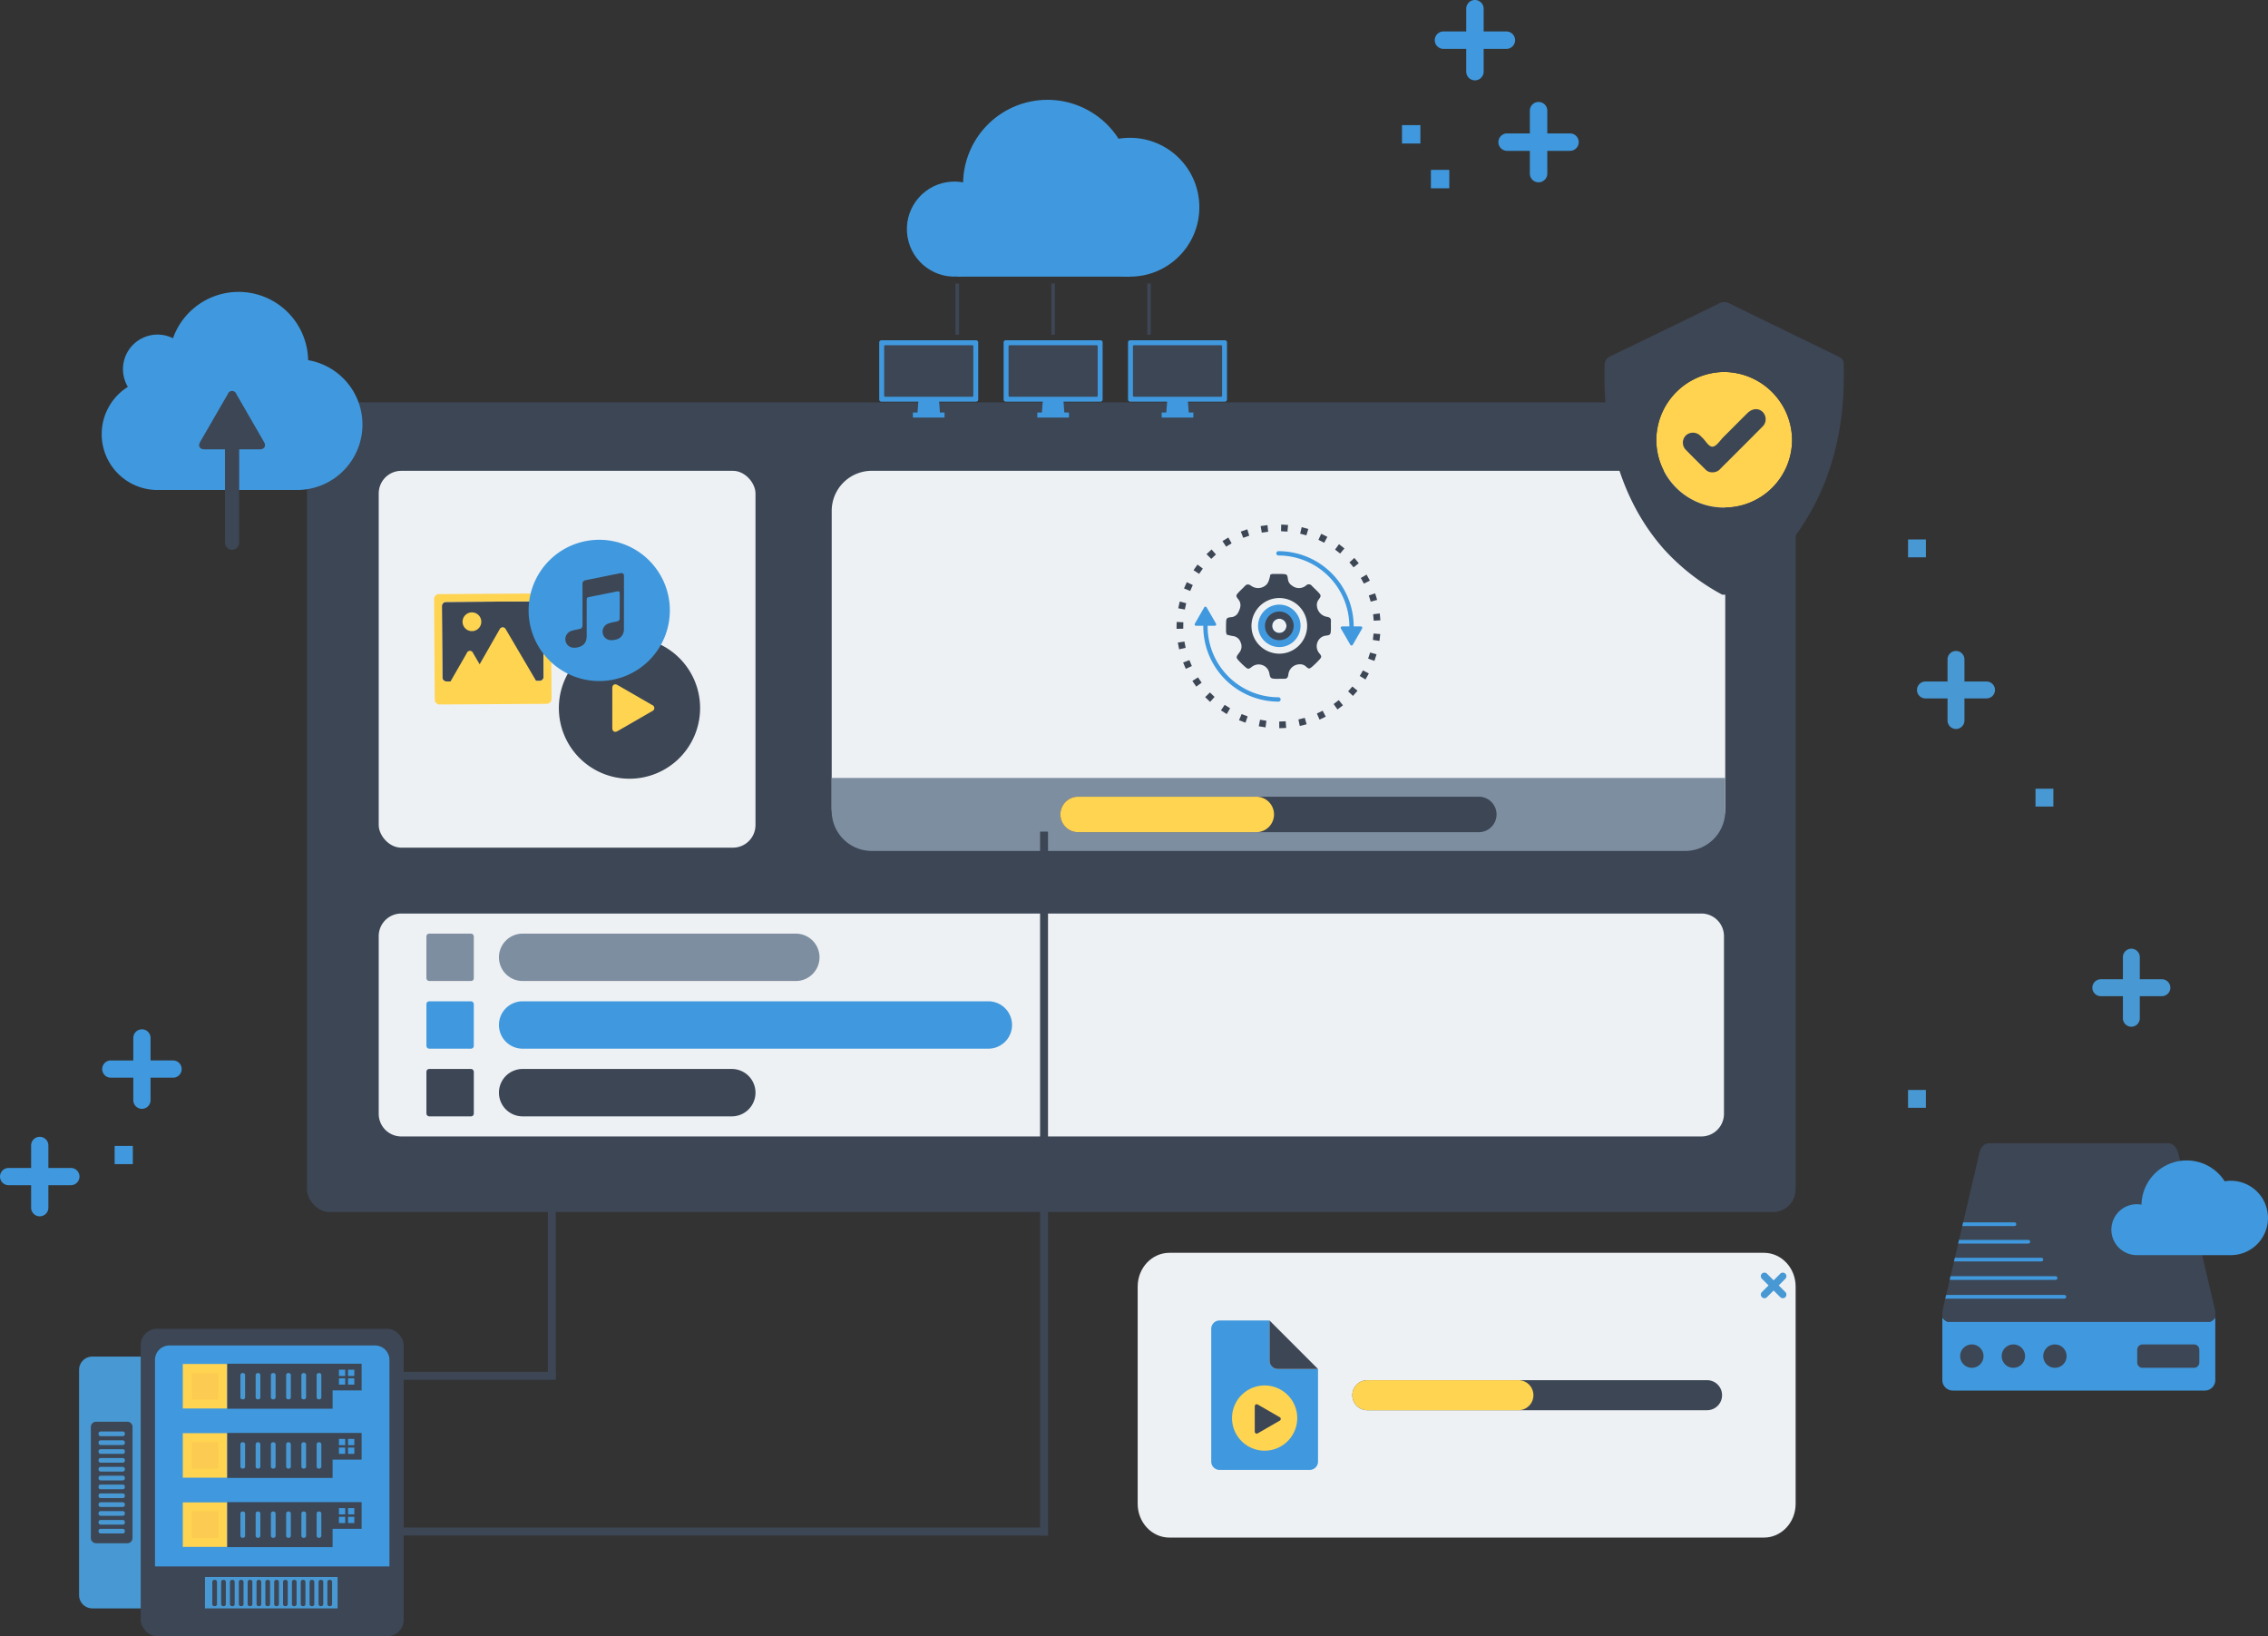 <svg xmlns="http://www.w3.org/2000/svg" width="706.438" height="509.539" viewBox="0 0 706.438 509.539">
  <rect x="0" y="0" width="706.438" height="509.539" fill="#333333" stroke="none"/>
  <g id="Group_725" data-name="Group 725" transform="translate(-808 -241)">
    <g id="Group_684" data-name="Group 684" transform="translate(-1127.293 7680.714)">
      <g id="Group_657" data-name="Group 657" transform="translate(1959.925 -7345.644)">
        <g id="Group_512" data-name="Group 512" transform="translate(60.17 333.156)">
          <g id="Group_511" data-name="Group 511">
            <g id="Group_510" data-name="Group 510">
              <rect id="Rectangle_174" data-name="Rectangle 174" width="87.074" height="1.23" transform="translate(0.621 0.621)" fill="#3c4655"/>
              <rect id="Rectangle_175" data-name="Rectangle 175" width="88.315" height="2.47" fill="#3c4655"/>
            </g>
          </g>
        </g>
        <g id="Group_515" data-name="Group 515" transform="translate(146.016 202.129)">
          <g id="Group_514" data-name="Group 514">
            <g id="Group_513" data-name="Group 513">
              <rect id="Rectangle_176" data-name="Rectangle 176" width="1.228" height="131.643" transform="translate(0.621 0.619)" fill="#3c4655"/>
              <rect id="Rectangle_177" data-name="Rectangle 177" width="2.469" height="132.883" fill="#3c4655"/>
            </g>
          </g>
        </g>
        <g id="Group_518" data-name="Group 518" transform="translate(60.172 381.647)">
          <g id="Group_517" data-name="Group 517">
            <g id="Group_516" data-name="Group 516">
              <rect id="Rectangle_178" data-name="Rectangle 178" width="240.392" height="1.23" transform="translate(0.619 0.621)" fill="#3c4655"/>
              <rect id="Rectangle_179" data-name="Rectangle 179" width="241.632" height="2.469" fill="#3c4655"/>
            </g>
          </g>
        </g>
        <g id="Group_519" data-name="Group 519" transform="translate(71.003 31.23)">
          <rect id="Rectangle_180" data-name="Rectangle 180" width="463.671" height="252.172" rx="7.04" fill="#3c4655"/>
        </g>
        <g id="Group_520" data-name="Group 520" transform="translate(93.329 190.419)">
          <path id="Rectangle_181" data-name="Rectangle 181" d="M7.039,0H411.981a7.04,7.04,0,0,1,7.04,7.04V62.384a7.04,7.04,0,0,1-7.04,7.04H7.039A7.039,7.039,0,0,1,0,62.385V7.039A7.039,7.039,0,0,1,7.039,0Z" fill="#eef1f4"/>
        </g>
        <g id="Group_524" data-name="Group 524" transform="translate(108.19 196.679)">
          <g id="Group_521" data-name="Group 521">
            <rect id="Rectangle_182" data-name="Rectangle 182" width="14.759" height="14.757" rx="0.838" fill="#7e8ea1"/>
          </g>
          <g id="Group_522" data-name="Group 522" transform="translate(0 21.074)">
            <rect id="Rectangle_183" data-name="Rectangle 183" width="14.759" height="14.759" rx="0.838" fill="#4099de"/>
          </g>
          <g id="Group_523" data-name="Group 523" transform="translate(0 42.149)">
            <rect id="Rectangle_184" data-name="Rectangle 184" width="14.759" height="14.759" rx="0.838" fill="#3c4655"/>
          </g>
        </g>
        <g id="Group_525" data-name="Group 525" transform="translate(234.429 52.552)">
          <path id="Path_492" data-name="Path 492" d="M2360.721-7251.491a12.471,12.471,0,0,1-12.545,12.4H2094.947a12.472,12.472,0,0,1-12.545-12.4v-92.565a12.473,12.473,0,0,1,12.545-12.4h253.229a12.472,12.472,0,0,1,12.545,12.4Z" transform="translate(-2082.402 7356.454)" fill="#eef1f4"/>
        </g>
        <g id="Group_526" data-name="Group 526" transform="translate(234.429 148.198)">
          <path id="Path_493" data-name="Path 493" d="M2082.4-7291.811a12.472,12.472,0,0,0,12.545,12.4h253.229a12.471,12.471,0,0,0,12.545-12.4v-10.33H2082.4Z" transform="translate(-2082.402 7302.141)" fill="#7e8ea1"/>
        </g>
        <g id="Group_529" data-name="Group 529" transform="translate(305.666 154.039)">
          <g id="Group_527" data-name="Group 527">
            <path id="Path_494" data-name="Path 494" d="M2258.7-7293.3a5.52,5.52,0,0,1-5.519,5.521H2128.375a5.522,5.522,0,0,1-5.521-5.521h0a5.523,5.523,0,0,1,5.521-5.521h124.808a5.521,5.521,0,0,1,5.519,5.521Z" transform="translate(-2122.854 7298.824)" fill="#3c4655"/>
          </g>
          <g id="Group_528" data-name="Group 528">
            <path id="Path_495" data-name="Path 495" d="M2189.388-7293.3a5.522,5.522,0,0,1-5.522,5.521h-55.493a5.522,5.522,0,0,1-5.519-5.521h0a5.522,5.522,0,0,1,5.519-5.521h55.493a5.523,5.523,0,0,1,5.522,5.521Z" transform="translate(-2122.854 7298.824)" fill="#ffd451"/>
          </g>
        </g>
        <g id="Group_530" data-name="Group 530" transform="translate(130.781 217.752)">
          <path id="Path_496" data-name="Path 496" d="M2183.364-7255.265a7.38,7.38,0,0,1-7.38,7.38H2030.922a7.377,7.377,0,0,1-7.377-7.38h0a7.376,7.376,0,0,1,7.377-7.379h145.062a7.379,7.379,0,0,1,7.38,7.379Z" transform="translate(-2023.545 7262.644)" fill="#4099de"/>
        </g>
        <g id="Group_531" data-name="Group 531" transform="translate(130.781 238.829)">
          <path id="Path_497" data-name="Path 497" d="M2103.453-7243.3a7.38,7.38,0,0,1-7.38,7.382h-65.151a7.378,7.378,0,0,1-7.377-7.382h0a7.376,7.376,0,0,1,7.377-7.377h65.151a7.378,7.378,0,0,1,7.38,7.377Z" transform="translate(-2023.545 7250.676)" fill="#3c4655"/>
        </g>
        <g id="Group_532" data-name="Group 532" transform="translate(130.781 196.679)">
          <path id="Path_498" data-name="Path 498" d="M2123.395-7267.232a7.38,7.38,0,0,1-7.381,7.379h-85.092a7.377,7.377,0,0,1-7.377-7.379h0a7.376,7.376,0,0,1,7.377-7.378h85.092a7.378,7.378,0,0,1,7.381,7.378Z" transform="translate(-2023.545 7274.61)" fill="#7e8ea1"/>
        </g>
        <g id="Group_535" data-name="Group 535" transform="translate(299.333 164.913)">
          <g id="Group_534" data-name="Group 534">
            <g id="Group_533" data-name="Group 533">
              <rect id="Rectangle_185" data-name="Rectangle 185" width="1.23" height="217.965" transform="translate(0.621 0.619)" fill="#3c4655"/>
              <rect id="Rectangle_186" data-name="Rectangle 186" width="2.471" height="219.203" fill="#3c4655"/>
            </g>
          </g>
        </g>
        <g id="Group_553" data-name="Group 553" transform="translate(329.735 296.081)">
          <g id="Group_536" data-name="Group 536">
            <path id="Path_499" data-name="Path 499" d="M2341.46-7139.993c0,5.806-4.42,10.509-9.876,10.509H2146.4c-5.456,0-9.878-4.7-9.878-10.509v-67.662c0-5.8,4.422-10.51,9.878-10.51h185.184c5.456,0,9.876,4.705,9.876,10.51Z" transform="translate(-2136.522 7218.165)" fill="#eef1f4"/>
          </g>
          <g id="Group_552" data-name="Group 552" transform="translate(22.913 21.076)">
            <g id="Group_539" data-name="Group 539" transform="translate(43.946 18.587)">
              <g id="Group_537" data-name="Group 537">
                <path id="Path_500" data-name="Path 500" d="M2289.653-7190.962a4.677,4.677,0,0,1-4.677,4.677H2179.169a4.679,4.679,0,0,1-4.681-4.677h0a4.679,4.679,0,0,1,4.681-4.68h105.807a4.677,4.677,0,0,1,4.677,4.68Z" transform="translate(-2174.488 7195.642)" fill="#3c4655"/>
              </g>
              <g id="Group_538" data-name="Group 538">
                <path id="Path_501" data-name="Path 501" d="M2230.893-7190.962a4.679,4.679,0,0,1-4.681,4.677h-47.046a4.678,4.678,0,0,1-4.679-4.677h0a4.679,4.679,0,0,1,4.679-4.68h47.046a4.679,4.679,0,0,1,4.681,4.68Z" transform="translate(-2174.488 7195.642)" fill="#ffd451"/>
              </g>
            </g>
            <g id="Group_551" data-name="Group 551">
              <g id="Group_546" data-name="Group 546">
                <g id="Group_545" data-name="Group 545">
                  <g id="Group_544" data-name="Group 544">
                    <g id="Group_543" data-name="Group 543">
                      <g id="Group_542" data-name="Group 542">
                        <g id="Group_540" data-name="Group 540">
                          <path id="Path_502" data-name="Path 502" d="M2167.68-7193.681V-7206.2h-15.551a2.6,2.6,0,0,0-2.6,2.6v41.338a2.6,2.6,0,0,0,2.6,2.6h28.063a2.6,2.6,0,0,0,2.6-2.6v-28.824h-12.519A2.6,2.6,0,0,1,2167.68-7193.681Z" transform="translate(-2149.533 7206.197)" fill="#4099de"/>
                        </g>
                        <g id="Group_541" data-name="Group 541" transform="translate(18.147)">
                          <path id="Path_503" data-name="Path 503" d="M2159.838-7193.681a2.6,2.6,0,0,0,2.593,2.594h12.519l-15.111-15.109Z" transform="translate(-2159.838 7206.197)" fill="#3c4655"/>
                        </g>
                      </g>
                    </g>
                  </g>
                </g>
              </g>
              <g id="Group_550" data-name="Group 550" transform="translate(6.472 20.232)">
                <g id="Group_547" data-name="Group 547">
                  <path id="Path_504" data-name="Path 504" d="M2173.519-7184.548a10.155,10.155,0,0,0-10.154-10.159,10.158,10.158,0,0,0-10.157,10.159,10.157,10.157,0,0,0,10.157,10.154A10.154,10.154,0,0,0,2173.519-7184.548Z" transform="translate(-2153.208 7194.708)" fill="#ffd451"/>
                </g>
                <g id="Group_549" data-name="Group 549" transform="translate(7.083 5.857)">
                  <g id="Group_548" data-name="Group 548">
                    <path id="Path_505" data-name="Path 505" d="M2157.23-7190.655c0-.647.461-.913,1.021-.589l6.655,3.84a.622.622,0,0,1,0,1.176l-6.655,3.843c-.56.326-1.021.061-1.021-.586Z" transform="translate(-2157.23 7191.382)" fill="#3c4655"/>
                  </g>
                </g>
              </g>
            </g>
          </g>
        </g>
        <g id="Group_558" data-name="Group 558" transform="translate(475.115)">
          <g id="Group_557" data-name="Group 557">
            <g id="Group_554" data-name="Group 554" transform="translate(16.168 21.771)">
              <path id="Path_506" data-name="Path 506" d="M2249.332-7331.709a21.065,21.065,0,0,1-21.074-21.33,21.3,21.3,0,0,1,21.188-20.894,21.322,21.322,0,0,1,21.094,21.42A21.1,21.1,0,0,1,2249.332-7331.709Z" transform="translate(-2228.258 7373.933)" fill="#ffd350"/>
            </g>
            <g id="Group_555" data-name="Group 555">
              <path id="Path_507" data-name="Path 507" d="M2293.6-7367.136c-.04-1.373-.875-1.835-1.872-2.312q-16.88-8.2-33.736-16.429a3.264,3.264,0,0,0-3.208.007q-16.84,8.256-33.747,16.4a2.962,2.962,0,0,0-1.9,2.951,93.762,93.762,0,0,0,2.15,23.737c2.767,12.423,7.773,23.761,16.279,33.4a67.695,67.695,0,0,0,18.216,14.217H2257a7.236,7.236,0,0,1,.789-.553,60.48,60.48,0,0,0,21.81-19.24C2290.4-7330.678,2294.162-7348.336,2293.6-7367.136Zm-37.279,44.835a21.065,21.065,0,0,1-21.074-21.33,21.294,21.294,0,0,1,21.188-20.894,21.322,21.322,0,0,1,21.093,21.42A21.1,21.1,0,0,1,2256.319-7322.3Z" transform="translate(-2219.077 7386.295)" fill="#3d4655"/>
            </g>
            <g id="Group_556" data-name="Group 556" transform="translate(24.44 33.356)">
              <path id="Path_508" data-name="Path 508" d="M2253.065-7366.137c-2.5,2.462-4.959,4.964-7.449,7.437-1.1,1.087-2.154,2.887-3.374,3.014-1.255.136-2.2-1.892-3.351-2.9-.15-.133-.283-.289-.433-.425a3.266,3.266,0,0,0-4.526-.211,3.183,3.183,0,0,0,.086,4.669c1.916,1.987,3.893,3.923,5.86,5.869a2.869,2.869,0,0,0,2.314.993,3.153,3.153,0,0,0,2.5-1.164c4.3-4.288,8.612-8.569,12.876-12.889a3.227,3.227,0,0,0,.307-4.673C2256.587-7367.752,2254.619-7367.663,2253.065-7366.137Z" transform="translate(-2232.955 7367.354)" fill="#3d4655"/>
            </g>
          </g>
        </g>
        <g id="Group_566" data-name="Group 566" transform="translate(93.329 52.553)">
          <g id="Group_559" data-name="Group 559">
            <rect id="Rectangle_187" data-name="Rectangle 187" width="117.36" height="117.36" rx="7.04" fill="#eef1f4"/>
          </g>
          <g id="Group_565" data-name="Group 565" transform="translate(17.256 21.479)">
            <g id="Group_560" data-name="Group 560" transform="translate(38.864 30.413)">
              <path id="Path_509" data-name="Path 509" d="M2078.133-7304.992a21.994,21.994,0,0,0-22-22,21.994,21.994,0,0,0-21.993,22,22,22,0,0,0,21.993,22A22,22,0,0,0,2078.133-7304.992Z" transform="translate(-2034.145 7326.987)" fill="#3c4655"/>
              <path id="Path_510" data-name="Path 510" d="M2043.592-7317.519c0-1.045.74-1.475,1.645-.953l10.771,6.216a1.008,1.008,0,0,1,0,1.905l-10.769,6.217c-.907.523-1.646.095-1.646-.952Z" transform="translate(-2026.956 7333.297)" fill="#ffd451"/>
            </g>
            <g id="Group_562" data-name="Group 562" transform="translate(0 16.703)">
              <g id="Group_561" data-name="Group 561" transform="translate(2.427 2.467)">
                <path id="Path_511" data-name="Path 511" d="M2045.154-7309.87a1.274,1.274,0,0,1-1.264,1.283l-29.018.177a1.277,1.277,0,0,1-1.282-1.269l-.135-22.236a1.269,1.269,0,0,1,1.264-1.276l29.018-.18a1.268,1.268,0,0,1,1.28,1.263Z" transform="translate(-2013.454 7333.371)" fill="#3c4655"/>
              </g>
              <path id="Path_512" data-name="Path 512" d="M2046.932-7334.772l-33.341.207a1.518,1.518,0,0,0-1.514,1.531l.192,31.325a1.524,1.524,0,0,0,1.535,1.516l33.34-.2a1.523,1.523,0,0,0,1.516-1.535l-.194-31.325A1.523,1.523,0,0,0,2046.932-7334.772Zm-.729,25.969a1.274,1.274,0,0,1-1.264,1.283l-1.073,0-9.439-16.039a1.187,1.187,0,0,0-.99-.692,1.19,1.19,0,0,0-.981.7l-6.2,10.837-2.048-3.493a1.03,1.03,0,0,0-1.949.012l-5.077,8.835-1.262.01a1.277,1.277,0,0,1-1.282-1.269l-.135-22.236a1.269,1.269,0,0,1,1.264-1.276l29.018-.18a1.268,1.268,0,0,1,1.28,1.263Z" transform="translate(-2012.076 7334.772)" fill="#ffd451"/>
              <path id="Path_513" data-name="Path 513" d="M2020.006-7331.42a2.918,2.918,0,0,0-2.9,2.938,2.915,2.915,0,0,0,2.937,2.9,2.912,2.912,0,0,0,2.9-2.934A2.918,2.918,0,0,0,2020.006-7331.42Z" transform="translate(-2008.246 7337.323)" fill="#ffd451"/>
            </g>
            <g id="Group_564" data-name="Group 564" transform="translate(29.437)">
              <g id="Group_563" data-name="Group 563">
                <path id="Path_514" data-name="Path 514" d="M2072.784-7322.26a22,22,0,0,0-22-22,22,22,0,0,0-21.995,22,22,22,0,0,0,21.995,21.993A22,22,0,0,0,2072.784-7322.26Z" transform="translate(-2028.792 7344.256)" fill="#4099de"/>
              </g>
              <path id="Path_515" data-name="Path 515" d="M2053.538-7330.671c0-.148.005-.3.009-.445v-.023q0-3.193,0-6.389a1.316,1.316,0,0,0-.034-.261.682.682,0,0,0-.634-.568,3.072,3.072,0,0,0-.979.132c-1.414.271-2.819.56-4.228.843q-3.032.614-6.068,1.227a1.087,1.087,0,0,0-.976,1.2q0,4.774.005,9.556c0,.531,0,1.067,0,1.6-.009.634.019,1.267-.021,1.9a.959.959,0,0,1-.736.9c-.1.025-.2.047-.306.067-.736.154-1.479.281-2.2.5a2.725,2.725,0,0,0-2.076,2.833,2.625,2.625,0,0,0,2.163,2.431,4.883,4.883,0,0,0,2.531-.34,2.947,2.947,0,0,0,1.733-1.828,4.789,4.789,0,0,0,.218-1.453c.012-.364.009-.73,0-1.094-.009-1.124.005-2.252-.009-3.381-.005-.145-.005-.29-.005-.437,0-.436.005-.872.01-1.308,0-.826,0-1.654,0-2.479.005-.923-.018-1.845.016-2.768a.574.574,0,0,1,.468-.585c.3-.082.6-.141.91-.2q3.709-.75,7.423-1.487a4.031,4.031,0,0,1,1.032-.164.419.419,0,0,1,.394.312,1.117,1.117,0,0,1,.039.377q.005,1.332.012,2.668l-.005.009.005.016v.53l-.005.016a.145.145,0,0,0,0,.072l.014.03v.072l0,0a.435.435,0,0,0-.016.2c0,1.37,0,2.738-.01,4.1a.892.892,0,0,1-.763.953c-.37.09-.748.156-1.118.235a8.815,8.815,0,0,0-1.717.467,2.645,2.645,0,0,0-1.726,2.427,2.649,2.649,0,0,0,2.561,2.736,5.665,5.665,0,0,0,1.726-.231,3.01,3.01,0,0,0,2.221-2.174,3.751,3.751,0,0,0,.144-1.037c0-2.143,0-4.294,0-6.439q0-1.354,0-2.7C2053.547-7330.261,2053.542-7330.467,2053.538-7330.671Z" transform="translate(-2023.846 7348.739)" fill="#3c4655"/>
            </g>
          </g>
        </g>
        <g id="Group_570" data-name="Group 570" transform="translate(341.847 69.288)">
          <g id="Group_567" data-name="Group 567" transform="translate(5.634 8.289)">
            <path id="Path_516" data-name="Path 516" d="M2187.292-7318.823l-2.15,0a23.452,23.452,0,0,0-23.425-23.424.676.676,0,0,0-.676.677.676.676,0,0,0,.676.676,22.1,22.1,0,0,1,22.073,22.072h0l-2.15.006c-.476,0-.671.334-.432.748l2.837,4.891a.456.456,0,0,0,.863,0l2.816-4.9C2187.961-7318.487,2187.768-7318.823,2187.292-7318.823Z" transform="translate(-2135.609 7342.243)" fill="#4099de"/>
            <path id="Path_517" data-name="Path 517" d="M2172.708-7304.213a22.1,22.1,0,0,1-22.072-22.072.634.634,0,0,0-.032-.191l2.178,0c.479,0,.671-.341.431-.751l-2.832-4.889a.455.455,0,0,0-.863,0l-2.819,4.9c-.236.411-.041.746.435.746l2.18,0a.668.668,0,0,0-.028.189,23.449,23.449,0,0,0,23.421,23.425.676.676,0,0,0,.676-.676A.677.677,0,0,0,2172.708-7304.213Z" transform="translate(-2146.599 7349.71)" fill="#4099de"/>
          </g>
          <g id="Group_568" data-name="Group 568" transform="translate(15.404 15.38)">
            <path id="Path_518" data-name="Path 518" d="M2170.793-7328.027a6.629,6.629,0,0,0-8.231-4.5,6.639,6.639,0,0,0-4.507,8.128,6.635,6.635,0,0,0,8.189,4.573A6.631,6.631,0,0,0,2170.793-7328.027Zm-5.751,3.981a2.227,2.227,0,0,1-2.749-1.535,2.231,2.231,0,0,1,1.515-2.729,2.226,2.226,0,0,1,2.761,1.511A2.223,2.223,0,0,1,2165.041-7324.046Z" transform="translate(-2147.834 7342.35)" fill="#4099de"/>
            <path id="Path_519" data-name="Path 519" d="M2183.613-7324.861a3.769,3.769,0,0,1-3.134-4.245,2.975,2.975,0,0,1,.584-1.21c.687-.954.738-1.189-.022-2.037-.687-.762-1.472-1.436-2.179-2.18a1.184,1.184,0,0,0-1.775-.1,3.434,3.434,0,0,1-4.385.045,2.692,2.692,0,0,1-1.27-1.975c-.206-1.523-.292-1.58-1.838-1.64-.993-.035-1.99-.011-2.985-.011-.209.057-.417.114-.629.169-.143.571-.252,1.155-.447,1.708a3.761,3.761,0,0,1-.687,1.335,3.691,3.691,0,0,1-4.9.455c-.68-.48-1.276-.6-1.916.088s-1.358,1.318-2,2.015c-.794.852-.865,1.129-.132,2.02,1.164,1.409.784,2.775.072,4.157a2.617,2.617,0,0,1-2.163,1.5c-1.485.171-1.6.341-1.636,1.84-.025.939-.016,1.88-.02,2.82.07.263.143.523.213.782a15.609,15.609,0,0,0,1.877.443,2.829,2.829,0,0,1,2.425,1.9,3.049,3.049,0,0,1-.3,3.162c-1.205,1.59-1.221,1.594.133,3.014.5.529,1.037,1.033,1.585,1.514.872.767,1.1.765,2.027.067a3.429,3.429,0,0,1,4.627.188,3.435,3.435,0,0,1,.911,1.8c.238,1.346.386,1.608,1.761,1.672.943.041,1.893-.039,2.836,0s1.205-.5,1.311-1.285a3.554,3.554,0,0,1,3.438-3.223,2.632,2.632,0,0,1,2.076.713c.854.766,1.063.764,1.926.007a27.907,27.907,0,0,0,2.262-2.209c.709-.777.676-1.066,0-1.884a3.4,3.4,0,0,1,.44-4.941,3.046,3.046,0,0,1,1.451-.6c1.384-.187,1.58-.3,1.647-1.656.053-.973-.023-1.948.031-2.917C2184.872-7324.457,2184.351-7324.73,2183.613-7324.861Zm-12.493,11.143a8.692,8.692,0,0,1-10.733-5.994,8.7,8.7,0,0,1,5.9-10.65,8.687,8.687,0,0,1,10.791,5.894A8.692,8.692,0,0,1,2171.12-7313.718Z" transform="translate(-2152.147 7338.217)" fill="#3c4655"/>
            <path id="Path_520" data-name="Path 520" d="M2167.794-7328.356a4.472,4.472,0,0,0-5.556-3.032,4.48,4.48,0,0,0-3.04,5.481,4.475,4.475,0,0,0,5.525,3.087A4.477,4.477,0,0,0,2167.794-7328.356Zm-3.684,3.381a2.227,2.227,0,0,1-2.749-1.535,2.231,2.231,0,0,1,1.515-2.729,2.226,2.226,0,0,1,2.761,1.511A2.223,2.223,0,0,1,2164.11-7324.975Z" transform="translate(-2146.904 7343.279)" fill="#3c4655"/>
          </g>
          <g id="Group_569" data-name="Group 569">
            <path id="Path_521" data-name="Path 521" d="M2148.455-7315.812c.495.511,1.016,1.012,1.544,1.489l1.389-1.546c-.495-.445-.981-.913-1.442-1.389Z" transform="translate(-2139.553 7369.546)" fill="#3c4655"/>
            <path id="Path_522" data-name="Path 522" d="M2146.4-7338.121l1.74,1.139c.366-.555.752-1.107,1.151-1.638l-1.657-1.254C2147.21-7339.3,2146.794-7338.717,2146.4-7338.121Z" transform="translate(-2141.115 7352.335)" fill="#3c4655"/>
            <path id="Path_523" data-name="Path 523" d="M2146.193-7318.814c.386.6.792,1.193,1.213,1.767l1.673-1.233c-.4-.533-.773-1.09-1.13-1.648Z" transform="translate(-2141.274 7367.514)" fill="#3c4655"/>
            <path id="Path_524" data-name="Path 524" d="M2151.246-7313.349c.586.4,1.2.787,1.808,1.148l1.055-1.791c-.574-.34-1.143-.7-1.693-1.074Z" transform="translate(-2137.429 7371.214)" fill="#3c4655"/>
            <path id="Path_525" data-name="Path 525" d="M2151.519-7343.541l1.143,1.73c.553-.364,1.131-.715,1.706-1.038l-1.019-1.812C2152.727-7344.31,2152.111-7343.935,2151.519-7343.541Z" transform="translate(-2137.221 7348.692)" fill="#3c4655"/>
            <path id="Path_526" data-name="Path 526" d="M2148.7-7341.076l1.476,1.463c.469-.474.96-.937,1.458-1.374l-1.372-1.56C2149.724-7342.078,2149.2-7341.582,2148.7-7341.076Z" transform="translate(-2139.368 7350.301)" fill="#3c4655"/>
            <path id="Path_527" data-name="Path 527" d="M2144.56-7322.241c.251.666.532,1.334.828,1.979l1.89-.865c-.278-.606-.539-1.229-.771-1.849Z" transform="translate(-2142.517 7365.196)" fill="#3c4655"/>
            <path id="Path_528" data-name="Path 528" d="M2177.818-7332.79c.055.194.111.392.162.59l2.009-.536c-.056-.21-.115-.419-.174-.629-.137-.477-.287-.954-.444-1.421l-1.969.664C2177.549-7333.683,2177.69-7333.236,2177.818-7332.79Z" transform="translate(-2117.523 7356.207)" fill="#3c4655"/>
            <path id="Path_529" data-name="Path 529" d="M2154.447-7311.52c.66.275,1.335.534,2.007.763l.676-1.965c-.63-.215-1.263-.457-1.875-.714Z" transform="translate(-2134.993 7372.455)" fill="#3c4655"/>
            <path id="Path_530" data-name="Path 530" d="M2145.672-7326.268l-2.048.326c.111.7.246,1.41.407,2.105l2.025-.466C2145.906-7324.951,2145.779-7325.613,2145.672-7326.268Z" transform="translate(-2143.229 7362.689)" fill="#3c4655"/>
            <path id="Path_531" data-name="Path 531" d="M2178.352-7328.979l2.073-.117c-.041-.71-.108-1.431-.2-2.137l-2.06.259C2178.248-7330.312,2178.312-7329.641,2178.352-7328.979Z" transform="translate(-2116.942 7358.911)" fill="#3c4655"/>
            <path id="Path_532" data-name="Path 532" d="M2178.8-7336.22c-.317-.637-.661-1.27-1.02-1.884l-1.792,1.054c.336.571.657,1.163.957,1.759Z" transform="translate(-2118.6 7353.682)" fill="#3c4655"/>
            <path id="Path_533" data-name="Path 533" d="M2147.454-7335.862l-1.874-.9c-.308.639-.6,1.3-.865,1.958l1.927.774C2146.893-7334.645,2147.164-7335.261,2147.454-7335.862Z" transform="translate(-2142.398 7354.705)" fill="#3c4655"/>
            <path id="Path_534" data-name="Path 534" d="M2145.48-7328.242c0-.46.012-.927.032-1.388l-2.075-.1c-.023.491-.037.991-.037,1.484,0,.223,0,.442.007.662l2.078-.044C2145.483-7327.828,2145.48-7328.038,2145.48-7328.242Z" transform="translate(-2143.4 7360.057)" fill="#3c4655"/>
            <path id="Path_535" data-name="Path 535" d="M2146.173-7332.821l-2.013-.515c-.176.692-.331,1.395-.461,2.1l2.046.376C2145.867-7331.515,2146.008-7332.175,2146.173-7332.821Z" transform="translate(-2143.172 7357.311)" fill="#3c4655"/>
            <path id="Path_536" data-name="Path 536" d="M2173.97-7339.646c.448.493.882,1,1.291,1.529l1.633-1.289c-.44-.56-.907-1.11-1.386-1.639Z" transform="translate(-2120.136 7351.445)" fill="#3c4655"/>
            <path id="Path_537" data-name="Path 537" d="M2173.742-7316.8l1.518,1.418c.488-.52.961-1.063,1.409-1.617l-1.61-1.31C2174.64-7317.8,2174.2-7317.29,2173.742-7316.8Z" transform="translate(-2120.309 7368.743)" fill="#3c4655"/>
            <path id="Path_538" data-name="Path 538" d="M2171.434-7341.8c.537.395,1.07.809,1.578,1.234l1.334-1.592c-.545-.458-1.114-.9-1.688-1.322Z" transform="translate(-2122.065 7349.591)" fill="#3c4655"/>
            <path id="Path_539" data-name="Path 539" d="M2154.758-7345.4l.757,1.933c.617-.242,1.252-.466,1.886-.662l-.622-1.984C2156.1-7345.9,2155.422-7345.658,2154.758-7345.4Z" transform="translate(-2134.756 7347.588)" fill="#3c4655"/>
            <path id="Path_540" data-name="Path 540" d="M2177.284-7322.417l1.957.71c.24-.669.465-1.354.664-2.041l-2-.576C2177.722-7323.684,2177.513-7323.042,2177.284-7322.417Z" transform="translate(-2117.614 7364.168)" fill="#3c4655"/>
            <path id="Path_541" data-name="Path 541" d="M2178.121-7325.686l2.053.3c.105-.7.185-1.422.241-2.131l-2.073-.163C2178.292-7327.014,2178.218-7326.345,2178.121-7325.686Z" transform="translate(-2116.977 7361.617)" fill="#3c4655"/>
            <path id="Path_542" data-name="Path 542" d="M2168.49-7343.426c.608.276,1.212.575,1.8.892l.986-1.83c-.625-.336-1.27-.659-1.919-.953Z" transform="translate(-2124.306 7348.192)" fill="#3c4655"/>
            <path id="Path_543" data-name="Path 543" d="M2175.8-7319.416l1.775,1.084c.368-.605.726-1.231,1.055-1.864l-1.842-.965C2176.485-7320.57,2176.152-7319.983,2175.8-7319.416Z" transform="translate(-2118.739 7366.576)" fill="#3c4655"/>
            <path id="Path_544" data-name="Path 544" d="M2171.18-7314.688l1.2,1.693c.581-.41,1.157-.849,1.707-1.3l-1.314-1.609C2172.256-7315.481,2171.719-7315.073,2171.18-7314.688Z" transform="translate(-2122.259 7370.578)" fill="#3c4655"/>
            <path id="Path_545" data-name="Path 545" d="M2158.271-7346.554l.355,2.047c.659-.114,1.326-.208,1.989-.279l-.22-2.065C2159.685-7346.775,2158.972-7346.679,2158.271-7346.554Z" transform="translate(-2132.083 7347.026)" fill="#3c4655"/>
            <path id="Path_546" data-name="Path 546" d="M2157.935-7310.4c.7.137,1.411.257,2.118.347l.266-2.061c-.66-.084-1.324-.2-1.979-.324Z" transform="translate(-2132.338 7373.216)" fill="#3c4655"/>
            <path id="Path_547" data-name="Path 547" d="M2161.56-7312.077l.012,2.079c.715-.007,1.436-.037,2.145-.089l-.156-2.073C2162.9-7312.108,2162.226-7312.081,2161.56-7312.077Z" transform="translate(-2129.58 7373.425)" fill="#3c4655"/>
            <path id="Path_548" data-name="Path 548" d="M2168.215-7313.162l.833,1.9c.652-.285,1.3-.6,1.932-.925l-.961-1.842C2169.432-7313.721,2168.823-7313.429,2168.215-7313.162Z" transform="translate(-2124.515 7372.006)" fill="#3c4655"/>
            <path id="Path_549" data-name="Path 549" d="M2165.262-7344.464c.646.15,1.3.323,1.936.517l.6-1.988c-.682-.21-1.377-.395-2.074-.553Z" transform="translate(-2126.762 7347.301)" fill="#3c4655"/>
            <path id="Path_550" data-name="Path 550" d="M2166.894-7312.753c-.643.182-1.3.345-1.946.484l.436,2.03q1.041-.223,2.1-.523l.026,0-.578-2Z" transform="translate(-2127.001 7372.966)" fill="#3c4655"/>
            <path id="Path_551" data-name="Path 551" d="M2161.877-7344.872c.666.018,1.34.059,2,.119l.192-2.068c-.708-.067-1.427-.109-2.142-.129Z" transform="translate(-2129.339 7346.95)" fill="#3c4655"/>
          </g>
        </g>
        <g id="Group_656" data-name="Group 656" transform="translate(0 319.743)">
          <g id="Group_586" data-name="Group 586" transform="translate(0 8.654)">
            <g id="Group_571" data-name="Group 571">
              <path id="Rectangle_188" data-name="Rectangle 188" d="M4.133,0H62.968A4.133,4.133,0,0,1,67.1,4.133V74.285a4.134,4.134,0,0,1-4.134,4.134H4.133A4.133,4.133,0,0,1,0,74.286V4.133A4.133,4.133,0,0,1,4.133,0Z" fill="#4899d3"/>
            </g>
            <g id="Group_572" data-name="Group 572" transform="translate(3.67 20.286)">
              <path id="Rectangle_189" data-name="Rectangle 189" d="M1.624,0h9.738a1.622,1.622,0,0,1,1.622,1.622v34.6a1.623,1.623,0,0,1-1.623,1.623H1.623A1.623,1.623,0,0,1,0,36.223V1.624A1.624,1.624,0,0,1,1.624,0Z" fill="#3c4655"/>
            </g>
            <g id="Group_585" data-name="Group 585" transform="translate(6.066 23.325)">
              <g id="Group_573" data-name="Group 573" transform="translate(0 27.553)">
                <path id="Path_552" data-name="Path 552" d="M1960.919-7170.192a.661.661,0,0,1-.56.729h-7.072a.661.661,0,0,1-.562-.729h0a.663.663,0,0,1,.562-.73h7.072a.663.663,0,0,1,.56.73Z" transform="translate(-1952.725 7170.922)" fill="#4899d3"/>
              </g>
              <g id="Group_574" data-name="Group 574" transform="translate(0 30.307)">
                <path id="Path_553" data-name="Path 553" d="M1960.919-7168.629a.662.662,0,0,1-.56.73h-7.072a.661.661,0,0,1-.562-.73h0a.664.664,0,0,1,.562-.729h7.072a.664.664,0,0,1,.56.729Z" transform="translate(-1952.725 7169.359)" fill="#4899d3"/>
              </g>
              <g id="Group_575" data-name="Group 575" transform="translate(0 22.043)">
                <path id="Path_554" data-name="Path 554" d="M1960.919-7173.324a.663.663,0,0,1-.56.731h-7.072a.663.663,0,0,1-.562-.731h0a.66.66,0,0,1,.562-.728h7.072a.66.66,0,0,1,.56.728Z" transform="translate(-1952.725 7174.051)" fill="#4899d3"/>
              </g>
              <g id="Group_576" data-name="Group 576" transform="translate(0 24.795)">
                <path id="Path_555" data-name="Path 555" d="M1960.919-7171.758a.663.663,0,0,1-.56.73h-7.072a.663.663,0,0,1-.562-.73h0a.663.663,0,0,1,.562-.73h7.072a.663.663,0,0,1,.56.73Z" transform="translate(-1952.725 7172.489)" fill="#4899d3"/>
              </g>
              <g id="Group_577" data-name="Group 577" transform="translate(0 16.53)">
                <path id="Path_556" data-name="Path 556" d="M1960.919-7176.449a.661.661,0,0,1-.56.729h-7.072a.661.661,0,0,1-.562-.729h0a.665.665,0,0,1,.562-.732h7.072a.666.666,0,0,1,.56.732Z" transform="translate(-1952.725 7177.182)" fill="#4899d3"/>
              </g>
              <g id="Group_578" data-name="Group 578" transform="translate(0 19.286)">
                <path id="Path_557" data-name="Path 557" d="M1960.919-7174.888a.662.662,0,0,1-.56.731h-7.072a.662.662,0,0,1-.562-.731h0a.663.663,0,0,1,.562-.729h7.072a.663.663,0,0,1,.56.729Z" transform="translate(-1952.725 7175.617)" fill="#4899d3"/>
              </g>
              <g id="Group_579" data-name="Group 579" transform="translate(0 11.022)">
                <path id="Path_558" data-name="Path 558" d="M1960.919-7179.58a.662.662,0,0,1-.56.729h-7.072a.662.662,0,0,1-.562-.729h0a.664.664,0,0,1,.562-.73h7.072a.664.664,0,0,1,.56.73Z" transform="translate(-1952.725 7180.31)" fill="#4899d3"/>
              </g>
              <g id="Group_580" data-name="Group 580" transform="translate(0 13.774)">
                <path id="Path_559" data-name="Path 559" d="M1960.919-7178.016a.662.662,0,0,1-.56.73h-7.072a.662.662,0,0,1-.562-.73h0a.665.665,0,0,1,.562-.73h7.072a.665.665,0,0,1,.56.73Z" transform="translate(-1952.725 7178.747)" fill="#4899d3"/>
              </g>
              <g id="Group_581" data-name="Group 581" transform="translate(0 5.51)">
                <path id="Path_560" data-name="Path 560" d="M1960.919-7182.706a.664.664,0,0,1-.56.729h-7.072a.664.664,0,0,1-.562-.729h0a.665.665,0,0,1,.562-.734h7.072a.665.665,0,0,1,.56.734Z" transform="translate(-1952.725 7183.44)" fill="#4899d3"/>
              </g>
              <g id="Group_582" data-name="Group 582" transform="translate(0 8.266)">
                <path id="Path_561" data-name="Path 561" d="M1960.919-7181.145a.664.664,0,0,1-.56.731h-7.072a.664.664,0,0,1-.562-.731h0a.664.664,0,0,1,.562-.73h7.072a.664.664,0,0,1,.56.73Z" transform="translate(-1952.725 7181.875)" fill="#4899d3"/>
              </g>
              <g id="Group_583" data-name="Group 583">
                <path id="Path_562" data-name="Path 562" d="M1960.919-7185.836a.661.661,0,0,1-.56.729h-7.072a.661.661,0,0,1-.562-.729h0a.665.665,0,0,1,.562-.732h7.072a.666.666,0,0,1,.56.732Z" transform="translate(-1952.725 7186.568)" fill="#4899d3"/>
              </g>
              <g id="Group_584" data-name="Group 584" transform="translate(0 2.756)">
                <path id="Path_563" data-name="Path 563" d="M1960.919-7184.273a.664.664,0,0,1-.56.731h-7.072a.664.664,0,0,1-.562-.731h0a.663.663,0,0,1,.562-.73h7.072a.663.663,0,0,1,.56.73Z" transform="translate(-1952.725 7185.003)" fill="#4899d3"/>
              </g>
            </g>
          </g>
          <g id="Group_587" data-name="Group 587" transform="translate(19.197)">
            <rect id="Rectangle_190" data-name="Rectangle 190" width="81.913" height="95.726" rx="5.046" fill="#3c4655"/>
          </g>
          <g id="Group_588" data-name="Group 588" transform="translate(23.643 5.192)">
            <path id="Rectangle_191" data-name="Rectangle 191" d="M4.5,0H68.528a4.5,4.5,0,0,1,4.5,4.5V80.844a4.5,4.5,0,0,1-4.5,4.5H4.5a4.5,4.5,0,0,1-4.5-4.5V4.5A4.5,4.5,0,0,1,4.5,0Z" fill="#4099de"/>
          </g>
          <g id="Group_589" data-name="Group 589" transform="translate(22.872 74.001)">
            <path id="Path_564" data-name="Path 564" d="M1962.706-7152.637c0,5.4,3.62,9.774,8.084,9.774h58.392c4.467,0,8.088-4.377,8.088-9.774v-9.6h-74.564Z" transform="translate(-1962.706 7162.234)" fill="#3c4655"/>
          </g>
          <g id="Group_590" data-name="Group 590" transform="translate(39.21 77.295)">
            <rect id="Rectangle_192" data-name="Rectangle 192" width="41.313" height="9.777" fill="#4899d3"/>
          </g>
          <g id="Group_607" data-name="Group 607" transform="translate(41.498 78.185)">
            <g id="Group_603" data-name="Group 603">
              <g id="Group_591" data-name="Group 591" transform="translate(2.754)">
                <path id="Path_565" data-name="Path 565" d="M1975.14-7152.132a.665.665,0,0,1-.73-.563v-7.073a.663.663,0,0,1,.73-.562h0a.662.662,0,0,1,.731.562v7.073a.664.664,0,0,1-.731.563Z" transform="translate(-1974.409 7160.331)" fill="#3c4655"/>
              </g>
              <g id="Group_592" data-name="Group 592">
                <path id="Path_566" data-name="Path 566" d="M1973.577-7152.132a.665.665,0,0,1-.732-.563v-7.073a.663.663,0,0,1,.732-.562h0a.664.664,0,0,1,.729.562v7.073a.666.666,0,0,1-.729.563Z" transform="translate(-1972.845 7160.331)" fill="#3c4655"/>
              </g>
              <g id="Group_593" data-name="Group 593" transform="translate(8.266)">
                <path id="Path_567" data-name="Path 567" d="M1978.266-7152.132a.663.663,0,0,1-.727-.563v-7.073a.661.661,0,0,1,.727-.562h0a.664.664,0,0,1,.733.562v7.073a.666.666,0,0,1-.733.563Z" transform="translate(-1977.539 7160.331)" fill="#3c4655"/>
              </g>
              <g id="Group_594" data-name="Group 594" transform="translate(5.51)">
                <path id="Path_568" data-name="Path 568" d="M1976.7-7152.132a.664.664,0,0,1-.731-.563v-7.073a.662.662,0,0,1,.731-.562h0a.661.661,0,0,1,.729.562v7.073a.663.663,0,0,1-.729.563Z" transform="translate(-1975.974 7160.331)" fill="#3c4655"/>
              </g>
              <g id="Group_595" data-name="Group 595" transform="translate(13.775)">
                <path id="Path_569" data-name="Path 569" d="M1981.4-7152.132a.665.665,0,0,1-.731-.563v-7.073a.663.663,0,0,1,.731-.562h0a.664.664,0,0,1,.73.562v7.073a.666.666,0,0,1-.73.563Z" transform="translate(-1980.667 7160.331)" fill="#3c4655"/>
              </g>
              <g id="Group_596" data-name="Group 596" transform="translate(11.021)">
                <path id="Path_570" data-name="Path 570" d="M1979.836-7152.132a.664.664,0,0,1-.733-.563v-7.073a.662.662,0,0,1,.733-.562h0a.662.662,0,0,1,.727.562v7.073a.664.664,0,0,1-.727.563Z" transform="translate(-1979.103 7160.331)" fill="#3c4655"/>
              </g>
              <g id="Group_597" data-name="Group 597" transform="translate(19.283)">
                <path id="Path_571" data-name="Path 571" d="M1984.526-7152.132a.665.665,0,0,1-.731-.563v-7.073a.663.663,0,0,1,.731-.562h0a.664.664,0,0,1,.732.562v7.073a.666.666,0,0,1-.732.563Z" transform="translate(-1983.795 7160.331)" fill="#3c4655"/>
              </g>
              <g id="Group_598" data-name="Group 598" transform="translate(16.529)">
                <path id="Path_572" data-name="Path 572" d="M1982.962-7152.132a.666.666,0,0,1-.731-.563v-7.073a.664.664,0,0,1,.731-.562h0a.666.666,0,0,1,.734.562v7.073a.668.668,0,0,1-.734.563Z" transform="translate(-1982.231 7160.331)" fill="#3c4655"/>
              </g>
              <g id="Group_599" data-name="Group 599" transform="translate(24.795)">
                <path id="Path_573" data-name="Path 573" d="M1987.654-7152.132a.663.663,0,0,1-.729-.563v-7.073a.661.661,0,0,1,.729-.562h0a.663.663,0,0,1,.731.562v7.073a.665.665,0,0,1-.731.563Z" transform="translate(-1986.925 7160.331)" fill="#3c4655"/>
              </g>
              <g id="Group_600" data-name="Group 600" transform="translate(22.041)">
                <path id="Path_574" data-name="Path 574" d="M1986.09-7152.132a.663.663,0,0,1-.729-.563v-7.073a.661.661,0,0,1,.729-.562h0a.662.662,0,0,1,.73.562v7.073a.664.664,0,0,1-.73.563Z" transform="translate(-1985.361 7160.331)" fill="#3c4655"/>
              </g>
              <g id="Group_601" data-name="Group 601" transform="translate(30.304)">
                <path id="Path_575" data-name="Path 575" d="M1990.784-7152.132a.664.664,0,0,1-.731-.563v-7.073a.662.662,0,0,1,.731-.562h0a.665.665,0,0,1,.732.562v7.073a.667.667,0,0,1-.732.563Z" transform="translate(-1990.053 7160.331)" fill="#3c4655"/>
              </g>
              <g id="Group_602" data-name="Group 602" transform="translate(27.549)">
                <path id="Path_576" data-name="Path 576" d="M1989.22-7152.132a.665.665,0,0,1-.731-.563v-7.073a.663.663,0,0,1,.731-.562h0a.663.663,0,0,1,.73.562v7.073a.665.665,0,0,1-.73.563Z" transform="translate(-1988.489 7160.331)" fill="#3c4655"/>
              </g>
            </g>
            <g id="Group_606" data-name="Group 606" transform="translate(33.098)">
              <g id="Group_604" data-name="Group 604" transform="translate(2.752)">
                <path id="Path_577" data-name="Path 577" d="M1993.932-7152.132a.663.663,0,0,1-.729-.563v-7.073a.661.661,0,0,1,.729-.562h0a.664.664,0,0,1,.733.562v7.073a.666.666,0,0,1-.733.563Z" transform="translate(-1993.203 7160.331)" fill="#3c4655"/>
              </g>
              <g id="Group_605" data-name="Group 605">
                <path id="Path_578" data-name="Path 578" d="M1992.369-7152.132a.662.662,0,0,1-.729-.563v-7.073a.66.66,0,0,1,.729-.562h0a.666.666,0,0,1,.733.562v7.073a.668.668,0,0,1-.733.563Z" transform="translate(-1991.64 7160.331)" fill="#3c4655"/>
              </g>
            </g>
          </g>
          <g id="Group_623" data-name="Group 623" transform="translate(32.304 10.877)">
            <g id="Group_616" data-name="Group 616">
              <g id="Group_608" data-name="Group 608" transform="translate(0 0.077)">
                <rect id="Rectangle_193" data-name="Rectangle 193" width="13.856" height="13.858" fill="#ffd451"/>
              </g>
              <g id="Group_609" data-name="Group 609" transform="translate(13.856)">
                <path id="Path_579" data-name="Path 579" d="M2008.3-7198.551h-32.811v14.011H2008.3v-5.709h9.035v-8.3Z" transform="translate(-1975.492 7198.551)" fill="#3c4655"/>
              </g>
              <g id="Group_614" data-name="Group 614" transform="translate(48.636 1.862)">
                <g id="Group_610" data-name="Group 610">
                  <rect id="Rectangle_194" data-name="Rectangle 194" width="1.954" height="1.955" fill="#4099de"/>
                </g>
                <g id="Group_611" data-name="Group 611" transform="translate(2.843)">
                  <rect id="Rectangle_195" data-name="Rectangle 195" width="1.952" height="1.955" fill="#4099de"/>
                </g>
                <g id="Group_612" data-name="Group 612" transform="translate(0 2.697)">
                  <rect id="Rectangle_196" data-name="Rectangle 196" width="1.954" height="1.953" fill="#4099de"/>
                </g>
                <g id="Group_613" data-name="Group 613" transform="translate(2.843 2.697)">
                  <rect id="Rectangle_197" data-name="Rectangle 197" width="1.952" height="1.953" fill="#4099de"/>
                </g>
              </g>
              <g id="Group_615" data-name="Group 615" transform="translate(2.812 2.889)">
                <rect id="Rectangle_198" data-name="Rectangle 198" width="8.232" height="8.231" fill="#fccb51"/>
              </g>
            </g>
            <g id="Group_617" data-name="Group 617" transform="translate(27.447 2.908)">
              <path id="Path_580" data-name="Path 580" d="M1983.943-7196.9a.663.663,0,0,1,.729.56v7.072a.663.663,0,0,1-.729.563h0a.665.665,0,0,1-.733-.563v-7.072a.665.665,0,0,1,.733-.56Z" transform="translate(-1983.21 7196.9)" fill="#4899d3"/>
            </g>
            <g id="Group_618" data-name="Group 618" transform="translate(32.197 2.908)">
              <path id="Path_581" data-name="Path 581" d="M1986.636-7196.9a.664.664,0,0,1,.733.56v7.072a.663.663,0,0,1-.733.563h0a.663.663,0,0,1-.729-.563v-7.072a.663.663,0,0,1,.729-.56Z" transform="translate(-1985.907 7196.9)" fill="#4899d3"/>
            </g>
            <g id="Group_619" data-name="Group 619" transform="translate(36.946 2.908)">
              <path id="Path_582" data-name="Path 582" d="M1989.335-7196.9a.665.665,0,0,1,.731.56v7.072a.665.665,0,0,1-.731.563h0a.663.663,0,0,1-.731-.563v-7.072a.663.663,0,0,1,.731-.56Z" transform="translate(-1988.604 7196.9)" fill="#4899d3"/>
            </g>
            <g id="Group_620" data-name="Group 620" transform="translate(41.695 2.908)">
              <path id="Path_583" data-name="Path 583" d="M1992.028-7196.9a.665.665,0,0,1,.733.56v7.072a.665.665,0,0,1-.733.563h0a.66.66,0,0,1-.727-.563v-7.072a.66.66,0,0,1,.727-.56Z" transform="translate(-1991.301 7196.9)" fill="#4899d3"/>
            </g>
            <g id="Group_621" data-name="Group 621" transform="translate(17.946 2.908)">
              <path id="Path_584" data-name="Path 584" d="M1978.546-7196.9a.665.665,0,0,1,.733.56v7.072a.665.665,0,0,1-.733.563h0a.664.664,0,0,1-.731-.563v-7.072a.664.664,0,0,1,.731-.56Z" transform="translate(-1977.815 7196.9)" fill="#4899d3"/>
            </g>
            <g id="Group_622" data-name="Group 622" transform="translate(22.696 2.908)">
              <path id="Path_585" data-name="Path 585" d="M1981.245-7196.9a.663.663,0,0,1,.729.56v7.072a.663.663,0,0,1-.729.563h0a.664.664,0,0,1-.732-.563v-7.072a.664.664,0,0,1,.732-.56Z" transform="translate(-1980.512 7196.9)" fill="#4899d3"/>
            </g>
          </g>
          <g id="Group_639" data-name="Group 639" transform="translate(32.304 32.431)">
            <g id="Group_632" data-name="Group 632">
              <g id="Group_624" data-name="Group 624" transform="translate(0 0.077)">
                <rect id="Rectangle_199" data-name="Rectangle 199" width="13.856" height="13.858" fill="#ffd451"/>
              </g>
              <g id="Group_625" data-name="Group 625" transform="translate(13.856)">
                <path id="Path_586" data-name="Path 586" d="M2008.3-7186.312h-32.811v14.011H2008.3v-5.71h9.035v-8.3Z" transform="translate(-1975.492 7186.312)" fill="#3c4655"/>
              </g>
              <g id="Group_630" data-name="Group 630" transform="translate(48.636 1.864)">
                <g id="Group_626" data-name="Group 626">
                  <rect id="Rectangle_200" data-name="Rectangle 200" width="1.954" height="1.955" fill="#4099de"/>
                </g>
                <g id="Group_627" data-name="Group 627" transform="translate(2.843)">
                  <rect id="Rectangle_201" data-name="Rectangle 201" width="1.952" height="1.955" fill="#4099de"/>
                </g>
                <g id="Group_628" data-name="Group 628" transform="translate(0 2.695)">
                  <rect id="Rectangle_202" data-name="Rectangle 202" width="1.954" height="1.954" fill="#4099de"/>
                </g>
                <g id="Group_629" data-name="Group 629" transform="translate(2.843 2.695)">
                  <rect id="Rectangle_203" data-name="Rectangle 203" width="1.952" height="1.954" fill="#4099de"/>
                </g>
              </g>
              <g id="Group_631" data-name="Group 631" transform="translate(2.812 2.891)">
                <rect id="Rectangle_204" data-name="Rectangle 204" width="8.232" height="8.231" fill="#fccb51"/>
              </g>
            </g>
            <g id="Group_633" data-name="Group 633" transform="translate(27.447 2.907)">
              <path id="Path_587" data-name="Path 587" d="M1983.943-7184.661a.663.663,0,0,1,.729.563v7.069a.664.664,0,0,1-.729.566h0a.666.666,0,0,1-.733-.566v-7.069a.665.665,0,0,1,.733-.562Z" transform="translate(-1983.21 7184.661)" fill="#4899d3"/>
            </g>
            <g id="Group_634" data-name="Group 634" transform="translate(32.197 2.907)">
              <path id="Path_588" data-name="Path 588" d="M1986.636-7184.661a.663.663,0,0,1,.733.563v7.069a.665.665,0,0,1-.733.566h0a.664.664,0,0,1-.729-.566v-7.069a.663.663,0,0,1,.729-.562Z" transform="translate(-1985.907 7184.661)" fill="#4899d3"/>
            </g>
            <g id="Group_635" data-name="Group 635" transform="translate(36.946 2.907)">
              <path id="Path_589" data-name="Path 589" d="M1989.335-7184.661a.665.665,0,0,1,.731.563v7.069a.666.666,0,0,1-.731.566h0a.664.664,0,0,1-.731-.566v-7.069a.663.663,0,0,1,.731-.562Z" transform="translate(-1988.604 7184.661)" fill="#4899d3"/>
            </g>
            <g id="Group_636" data-name="Group 636" transform="translate(41.695 2.907)">
              <path id="Path_590" data-name="Path 590" d="M1992.028-7184.661a.665.665,0,0,1,.733.563v7.069a.666.666,0,0,1-.733.566h0a.661.661,0,0,1-.727-.566v-7.069a.66.66,0,0,1,.727-.562Z" transform="translate(-1991.301 7184.661)" fill="#4899d3"/>
            </g>
            <g id="Group_637" data-name="Group 637" transform="translate(17.946 2.907)">
              <path id="Path_591" data-name="Path 591" d="M1978.546-7184.661a.665.665,0,0,1,.733.563v7.069a.666.666,0,0,1-.733.566h0a.665.665,0,0,1-.731-.566v-7.069a.664.664,0,0,1,.731-.562Z" transform="translate(-1977.815 7184.661)" fill="#4899d3"/>
            </g>
            <g id="Group_638" data-name="Group 638" transform="translate(22.696 2.907)">
              <path id="Path_592" data-name="Path 592" d="M1981.245-7184.661a.663.663,0,0,1,.729.563v7.069a.664.664,0,0,1-.729.566h0a.666.666,0,0,1-.732-.566v-7.069a.664.664,0,0,1,.732-.562Z" transform="translate(-1980.512 7184.661)" fill="#4899d3"/>
            </g>
          </g>
          <g id="Group_655" data-name="Group 655" transform="translate(32.304 53.986)">
            <g id="Group_648" data-name="Group 648">
              <g id="Group_640" data-name="Group 640" transform="translate(0 0.076)">
                <rect id="Rectangle_205" data-name="Rectangle 205" width="13.856" height="13.859" fill="#ffd451"/>
              </g>
              <g id="Group_641" data-name="Group 641" transform="translate(13.856)">
                <path id="Path_593" data-name="Path 593" d="M2008.3-7174.072h-32.811v14.01H2008.3v-5.71h9.035v-8.3Z" transform="translate(-1975.492 7174.072)" fill="#3c4655"/>
              </g>
              <g id="Group_646" data-name="Group 646" transform="translate(48.636 1.864)">
                <g id="Group_642" data-name="Group 642">
                  <rect id="Rectangle_206" data-name="Rectangle 206" width="1.954" height="1.954" fill="#4099de"/>
                </g>
                <g id="Group_643" data-name="Group 643" transform="translate(2.843)">
                  <rect id="Rectangle_207" data-name="Rectangle 207" width="1.952" height="1.954" fill="#4099de"/>
                </g>
                <g id="Group_644" data-name="Group 644" transform="translate(0 2.697)">
                  <rect id="Rectangle_208" data-name="Rectangle 208" width="1.954" height="1.952" fill="#4099de"/>
                </g>
                <g id="Group_645" data-name="Group 645" transform="translate(2.843 2.697)">
                  <rect id="Rectangle_209" data-name="Rectangle 209" width="1.952" height="1.952" fill="#4099de"/>
                </g>
              </g>
              <g id="Group_647" data-name="Group 647" transform="translate(2.812 2.891)">
                <rect id="Rectangle_210" data-name="Rectangle 210" width="8.232" height="8.229" fill="#fccb51"/>
              </g>
            </g>
            <g id="Group_649" data-name="Group 649" transform="translate(27.447 2.909)">
              <path id="Path_594" data-name="Path 594" d="M1983.943-7172.42a.661.661,0,0,1,.729.559v7.072a.663.663,0,0,1-.729.563h0a.665.665,0,0,1-.733-.563v-7.072a.663.663,0,0,1,.733-.559Z" transform="translate(-1983.21 7172.42)" fill="#4899d3"/>
            </g>
            <g id="Group_650" data-name="Group 650" transform="translate(32.197 2.909)">
              <path id="Path_595" data-name="Path 595" d="M1986.636-7172.42a.662.662,0,0,1,.733.559v7.072a.663.663,0,0,1-.733.563h0a.663.663,0,0,1-.729-.563v-7.072a.661.661,0,0,1,.729-.559Z" transform="translate(-1985.907 7172.42)" fill="#4899d3"/>
            </g>
            <g id="Group_651" data-name="Group 651" transform="translate(36.946 2.909)">
              <path id="Path_596" data-name="Path 596" d="M1989.335-7172.42a.663.663,0,0,1,.731.559v7.072a.665.665,0,0,1-.731.563h0a.663.663,0,0,1-.731-.563v-7.072a.661.661,0,0,1,.731-.559Z" transform="translate(-1988.604 7172.42)" fill="#4899d3"/>
            </g>
            <g id="Group_652" data-name="Group 652" transform="translate(41.695 2.909)">
              <path id="Path_597" data-name="Path 597" d="M1992.028-7172.42a.663.663,0,0,1,.733.559v7.072a.665.665,0,0,1-.733.563h0a.66.66,0,0,1-.727-.563v-7.072a.658.658,0,0,1,.727-.559Z" transform="translate(-1991.301 7172.42)" fill="#4899d3"/>
            </g>
            <g id="Group_653" data-name="Group 653" transform="translate(17.946 2.909)">
              <path id="Path_598" data-name="Path 598" d="M1978.546-7172.42a.663.663,0,0,1,.733.559v7.072a.665.665,0,0,1-.733.563h0a.664.664,0,0,1-.731-.563v-7.072a.662.662,0,0,1,.731-.559Z" transform="translate(-1977.815 7172.42)" fill="#4899d3"/>
            </g>
            <g id="Group_654" data-name="Group 654" transform="translate(22.696 2.909)">
              <path id="Path_599" data-name="Path 599" d="M1981.245-7172.42a.661.661,0,0,1,.729.559v7.072a.663.663,0,0,1-.729.563h0a.664.664,0,0,1-.732-.563v-7.072a.662.662,0,0,1,.732-.559Z" transform="translate(-1980.512 7172.42)" fill="#4899d3"/>
            </g>
          </g>
        </g>
      </g>
      <g id="Group_658" data-name="Group 658" transform="translate(2483.759 -7043.392)">
        <path id="Path_600" data-name="Path 600" d="M2248.654-7207.019l2.073-2.073,2.069,2.073a1.126,1.126,0,0,0,1.585,0,1.125,1.125,0,0,0,0-1.587l-2.069-2.069,2.071-2.071a1.122,1.122,0,0,0,0-1.586,1.125,1.125,0,0,0-1.585,0l-2.069,2.071-2.073-2.073a1.124,1.124,0,0,0-1.585,0,1.124,1.124,0,0,0,0,1.586l2.071,2.071-2.071,2.069a1.125,1.125,0,0,0,0,1.587A1.126,1.126,0,0,0,2248.654-7207.019Z" transform="translate(-2246.742 7214.66)" fill="#4798d3"/>
      </g>
      <g id="Group_660" data-name="Group 660" transform="translate(1966.97 -7348.811)">
        <path id="Path_601" data-name="Path 601" d="M2017.579-7366.838a21.668,21.668,0,0,0-21.664-21.256,21.676,21.676,0,0,0-20.431,14.438,10.683,10.683,0,0,0-4.816-1.141,10.758,10.758,0,0,0-10.756,10.758,10.721,10.721,0,0,0,1.521,5.518,17.368,17.368,0,0,0-8.152,14.729,17.388,17.388,0,0,0,17.386,17.389h43.469a20.366,20.366,0,0,0,20.364-20.368A20.365,20.365,0,0,0,2017.579-7366.838Z" transform="translate(-1953.281 7388.094)" fill="#4099de"/>
        <g id="Group_659" data-name="Group 659" transform="translate(30.351 30.845)">
          <path id="Path_602" data-name="Path 602" d="M1972.146-7352.4c-1.453,0-2.046-1.028-1.321-2.288l8.627-14.945a1.4,1.4,0,0,1,2.643,0l8.625,14.945c.727,1.26.132,2.288-1.319,2.288Z" transform="translate(-1970.516 7370.578)" fill="#3c4655"/>
          <path id="Path_603" data-name="Path 603" d="M1979.512-7328.944a2.214,2.214,0,0,1-2.214,2.214h0a2.213,2.213,0,0,1-2.214-2.214v-32.031a2.213,2.213,0,0,1,2.214-2.213h0a2.214,2.214,0,0,1,2.214,2.213Z" transform="translate(-1967.039 7376.202)" fill="#3c4655"/>
        </g>
      </g>
      <g id="Group_674" data-name="Group 674" transform="translate(2209.156 -7408.624)">
        <g id="Group_672" data-name="Group 672" transform="translate(0 57.199)">
          <g id="Group_667" data-name="Group 667" transform="translate(0 17.679)">
            <g id="Group_662" data-name="Group 662">
              <path id="Path_604" data-name="Path 604" d="M2104.585-7362.727h-7.015l.708-9.133h5.6Z" transform="translate(-2085.661 7385.383)" fill="#4099de"/>
              <g id="Group_661" data-name="Group 661">
                <path id="Rectangle_211" data-name="Rectangle 211" d="M.66,0H30.172a.663.663,0,0,1,.663.663V18.455a.662.662,0,0,1-.662.662H.663A.663.663,0,0,1,0,18.454V.66A.66.66,0,0,1,.66,0Z" fill="#4099de"/>
                <path id="Rectangle_212" data-name="Rectangle 212" d="M.33,0H27.437a.332.332,0,0,1,.332.332V15.719a.329.329,0,0,1-.329.329H.331A.331.331,0,0,1,0,15.717V.33A.33.33,0,0,1,.33,0Z" transform="translate(1.532 1.537)" fill="#3c4655"/>
              </g>
              <rect id="Rectangle_213" data-name="Rectangle 213" width="9.864" height="1.572" transform="translate(10.485 22.499)" fill="#4099de"/>
            </g>
            <g id="Group_664" data-name="Group 664" transform="translate(38.747)">
              <path id="Path_605" data-name="Path 605" d="M2126.588-7362.727h-7.015l.708-9.133h5.6Z" transform="translate(-2107.664 7385.383)" fill="#4099de"/>
              <g id="Group_663" data-name="Group 663">
                <path id="Rectangle_214" data-name="Rectangle 214" d="M.66,0H30.173a.662.662,0,0,1,.662.662V18.455a.662.662,0,0,1-.662.662H.662A.662.662,0,0,1,0,18.455V.66A.66.66,0,0,1,.66,0Z" fill="#4099de"/>
                <path id="Rectangle_215" data-name="Rectangle 215" d="M.33,0H27.438a.331.331,0,0,1,.331.331V15.719a.329.329,0,0,1-.329.329H.332A.332.332,0,0,1,0,15.716V.33A.33.33,0,0,1,.33,0Z" transform="translate(1.534 1.537)" fill="#3c4655"/>
              </g>
              <rect id="Rectangle_216" data-name="Rectangle 216" width="9.861" height="1.572" transform="translate(10.487 22.499)" fill="#4099de"/>
            </g>
            <g id="Group_666" data-name="Group 666" transform="translate(77.495)">
              <path id="Path_606" data-name="Path 606" d="M2148.593-7362.727h-7.017l.708-9.133h5.6Z" transform="translate(-2129.667 7385.383)" fill="#4099de"/>
              <g id="Group_665" data-name="Group 665">
                <path id="Rectangle_217" data-name="Rectangle 217" d="M.66,0H30.171a.662.662,0,0,1,.662.662V18.455a.662.662,0,0,1-.662.662H.66a.66.66,0,0,1-.66-.66V.66A.66.66,0,0,1,.66,0Z" fill="#4099de"/>
                <path id="Rectangle_218" data-name="Rectangle 218" d="M.33,0H27.437a.332.332,0,0,1,.332.332V15.719a.329.329,0,0,1-.329.329H.33a.33.33,0,0,1-.33-.33V.33A.33.33,0,0,1,.33,0Z" transform="translate(1.532 1.537)" fill="#3c4655"/>
              </g>
              <rect id="Rectangle_219" data-name="Rectangle 219" width="9.861" height="1.572" transform="translate(10.487 22.499)" fill="#4099de"/>
            </g>
          </g>
          <g id="Group_671" data-name="Group 671" transform="translate(23.743)">
            <g id="Group_668" data-name="Group 668">
              <rect id="Rectangle_220" data-name="Rectangle 220" width="1.116" height="15.939" fill="#3c4655"/>
            </g>
            <g id="Group_669" data-name="Group 669" transform="translate(29.863)">
              <rect id="Rectangle_221" data-name="Rectangle 221" width="1.116" height="15.939" fill="#3c4655"/>
            </g>
            <g id="Group_670" data-name="Group 670" transform="translate(59.727)">
              <rect id="Rectangle_222" data-name="Rectangle 222" width="1.119" height="15.939" fill="#3c4655"/>
            </g>
          </g>
        </g>
        <g id="Group_673" data-name="Group 673" transform="translate(6.434)">
          <circle id="Ellipse_10" data-name="Ellipse 10" cx="14.802" cy="14.802" r="14.802" transform="translate(0 28.018) rotate(-9.217)" fill="#4099de"/>
          <path id="Path_607" data-name="Path 607" d="M2158.2-7395.777a26.275,26.275,0,0,0-26.276-26.281,26.279,26.279,0,0,0-26.281,26.281,26.281,26.281,0,0,0,26.281,26.278A26.277,26.277,0,0,0,2158.2-7395.777Z" transform="translate(-2085.955 7422.059)" fill="#4099de"/>
          <circle id="Ellipse_11" data-name="Ellipse 11" cx="21.617" cy="21.617" r="21.617" transform="translate(50.045 11.825)" fill="#4099de"/>
          <rect id="Rectangle_223" data-name="Rectangle 223" width="53.627" height="24.093" transform="translate(18.036 30.966)" fill="#4099de"/>
        </g>
      </g>
      <g id="Group_679" data-name="Group 679" transform="translate(2371.985 -7439.714)">
        <g id="Group_675" data-name="Group 675" transform="translate(30.031 31.754)">
          <path id="Path_608" data-name="Path 608" d="M2203.036-7406.458h7.086v7.084a2.714,2.714,0,0,0,2.712,2.712,2.717,2.717,0,0,0,2.716-2.712v-7.084h7.079a2.718,2.718,0,0,0,2.717-2.714,2.719,2.719,0,0,0-2.717-2.716h-7.079v-7.081a2.717,2.717,0,0,0-2.716-2.714,2.714,2.714,0,0,0-2.712,2.714v7.081h-7.086a2.719,2.719,0,0,0-2.712,2.716A2.719,2.719,0,0,0,2203.036-7406.458Z" transform="translate(-2200.324 7421.682)" fill="#4099de"/>
        </g>
        <g id="Group_676" data-name="Group 676" transform="translate(10.21)">
          <path id="Path_609" data-name="Path 609" d="M2191.781-7424.489h7.087v7.084a2.714,2.714,0,0,0,2.71,2.716,2.719,2.719,0,0,0,2.716-2.716v-7.084h7.079a2.72,2.72,0,0,0,2.718-2.713,2.719,2.719,0,0,0-2.718-2.717h-7.079V-7437a2.718,2.718,0,0,0-2.716-2.718,2.713,2.713,0,0,0-2.71,2.718v7.077h-7.087a2.716,2.716,0,0,0-2.713,2.717A2.717,2.717,0,0,0,2191.781-7424.489Z" transform="translate(-2189.068 7439.714)" fill="#4099de"/>
        </g>
        <g id="Group_677" data-name="Group 677" transform="translate(0 38.967)">
          <rect id="Rectangle_224" data-name="Rectangle 224" width="5.73" height="5.729" fill="#4099de"/>
        </g>
        <g id="Group_678" data-name="Group 678" transform="translate(9.01 52.907)">
          <rect id="Rectangle_225" data-name="Rectangle 225" width="5.727" height="5.728" fill="#4099de"/>
        </g>
      </g>
      <g id="Group_683" data-name="Group 683" transform="translate(1935.293 -7119.169)">
        <g id="Group_680" data-name="Group 680" transform="translate(0 33.482)">
          <path id="Path_610" data-name="Path 610" d="M1957.366-7228.981h-7.007v-7.009a2.688,2.688,0,0,0-2.686-2.688,2.684,2.684,0,0,0-2.684,2.688v7.009h-7.01a2.685,2.685,0,0,0-2.686,2.684,2.688,2.688,0,0,0,2.686,2.685h7.01v7.009a2.683,2.683,0,0,0,2.684,2.686,2.687,2.687,0,0,0,2.686-2.686v-7.009h7.007a2.687,2.687,0,0,0,2.686-2.685A2.684,2.684,0,0,0,1957.366-7228.981Z" transform="translate(-1935.293 7238.678)" fill="#4099de"/>
        </g>
        <g id="Group_681" data-name="Group 681" transform="translate(31.832)">
          <path id="Path_611" data-name="Path 611" d="M1975.441-7247.995h-7.01V-7255a2.686,2.686,0,0,0-2.684-2.687,2.689,2.689,0,0,0-2.685,2.688v7.009h-7.007a2.686,2.686,0,0,0-2.686,2.684,2.685,2.685,0,0,0,2.686,2.684h7.007v7.011a2.69,2.69,0,0,0,2.685,2.688,2.687,2.687,0,0,0,2.684-2.687v-7.011h7.01a2.686,2.686,0,0,0,2.686-2.684A2.688,2.688,0,0,0,1975.441-7247.995Z" transform="translate(-1953.369 7257.691)" fill="#4099de"/>
        </g>
        <g id="Group_682" data-name="Group 682" transform="translate(35.705 36.317)">
          <rect id="Rectangle_226" data-name="Rectangle 226" width="5.672" height="5.668" fill="#4099de"/>
        </g>
      </g>
    </g>
    <g id="Group_688" data-name="Group 688" transform="translate(-1005.297 7973)">
      <path id="Path_612" data-name="Path 612" d="M2501.748-7347.142h-81.875a3.564,3.564,0,0,1-1.575-1.331v19.521a3.256,3.256,0,0,0,3.256,3.257h78.511a3.257,3.257,0,0,0,3.258-3.257v-19.521A3.561,3.561,0,0,1,2501.748-7347.142Z" transform="translate(0 26.741)" fill="#4099de"/>
      <g id="Group_685" data-name="Group 685" transform="translate(2418.297 -7375.984)">
        <path id="Path_613" data-name="Path 613" d="M2491.832-7372.728c-.483-1.7-1.457-3.256-3.255-3.256h-55.533c-1.8,0-2.9,1.335-3.255,3.256L2418.3-7323.66v1.929a3.564,3.564,0,0,0,1.575,1.331h81.875a3.561,3.561,0,0,0,1.574-1.331v-1.929Z" transform="translate(-2418.297 7375.984)" fill="#3c4655"/>
        <path id="Path_614" data-name="Path 614" d="M2456.428-7351.45a.573.573,0,0,0-.574-.572H2419.03l-.267,1.146h37.091A.575.575,0,0,0,2456.428-7351.45Z" transform="translate(-2417.843 7399.276)" fill="#4099de"/>
        <path id="Path_615" data-name="Path 615" d="M2453.017-7354.41a.576.576,0,0,0-.576-.574h-32.716l-.268,1.149h32.984A.578.578,0,0,0,2453.017-7354.41Z" transform="translate(-2417.17 7396.397)" fill="#4099de"/>
        <path id="Path_616" data-name="Path 616" d="M2447.938-7357.323a.576.576,0,0,0-.576-.574h-26.954l-.27,1.148h27.224A.576.576,0,0,0,2447.938-7357.323Z" transform="translate(-2416.508 7393.565)" fill="#4099de"/>
        <path id="Path_617" data-name="Path 617" d="M2443.226-7360.14a.575.575,0,0,0-.574-.574h-21.586l-.268,1.151h21.854A.578.578,0,0,0,2443.226-7360.14Z" transform="translate(-2415.866 7390.827)" fill="#4099de"/>
        <path id="Path_618" data-name="Path 618" d="M2438.267-7362.9a.577.577,0,0,0-.574-.578h-15.976l-.272,1.15h16.248A.575.575,0,0,0,2438.267-7362.9Z" transform="translate(-2415.237 7388.136)" fill="#4099de"/>
      </g>
      <path id="Path_619" data-name="Path 619" d="M2482.2-7366.927a11.575,11.575,0,0,0-1.9.168,14.051,14.051,0,0,0-11.858-6.5,14.07,14.07,0,0,0-14.067,13.771,7.994,7.994,0,0,0-1.451-.139A7.927,7.927,0,0,0,2445-7351.7a7.927,7.927,0,0,0,7.929,7.93c.189,0,.376-.018.562-.029v.029H2482.2a11.58,11.58,0,0,0,11.58-11.58A11.576,11.576,0,0,0,2482.2-7366.927Z" transform="translate(25.952 2.646)" fill="#4099de"/>
      <g id="Group_687" data-name="Group 687" transform="translate(2423.85 -7313.314)">
        <g id="Group_686" data-name="Group 686">
          <path id="Path_620" data-name="Path 620" d="M2428.39-7340.568a3.639,3.639,0,0,0-3.639-3.638,3.64,3.64,0,0,0-3.638,3.638,3.641,3.641,0,0,0,3.638,3.64A3.64,3.64,0,0,0,2428.39-7340.568Z" transform="translate(-2421.113 7344.206)" fill="#3c4655"/>
          <path id="Path_621" data-name="Path 621" d="M2434.949-7340.568a3.637,3.637,0,0,0-3.634-3.638,3.639,3.639,0,0,0-3.641,3.638,3.64,3.64,0,0,0,3.641,3.64A3.638,3.638,0,0,0,2434.949-7340.568Z" transform="translate(-2414.735 7344.206)" fill="#3c4655"/>
          <path id="Path_622" data-name="Path 622" d="M2441.51-7340.568a3.638,3.638,0,0,0-3.639-3.638,3.637,3.637,0,0,0-3.636,3.638,3.638,3.638,0,0,0,3.636,3.64A3.639,3.639,0,0,0,2441.51-7340.568Z" transform="translate(-2408.358 7344.206)" fill="#3c4655"/>
        </g>
        <path id="Rectangle_227" data-name="Rectangle 227" d="M1.652,0h16.04a1.652,1.652,0,0,1,1.652,1.652V5.624a1.651,1.651,0,0,1-1.651,1.651H1.651A1.651,1.651,0,0,1,0,5.624V1.652A1.652,1.652,0,0,1,1.652,0Z" transform="translate(55.15 0.001)" fill="#3c4655"/>
      </g>
    </g>
    <g id="Group_689" data-name="Group 689" transform="translate(-955.27 7762.76)">
      <path id="Path_623" data-name="Path 623" d="M2363.009-7304.255h6.879v6.876a2.635,2.635,0,0,0,2.634,2.636,2.637,2.637,0,0,0,2.635-2.636v-6.876h6.879a2.637,2.637,0,0,0,2.635-2.637,2.635,2.635,0,0,0-2.635-2.634h-6.879v-6.88a2.634,2.634,0,0,0-2.635-2.633,2.633,2.633,0,0,0-2.634,2.633v6.88h-6.879a2.635,2.635,0,0,0-2.635,2.634A2.637,2.637,0,0,0,2363.009-7304.255Z" fill="#4798d3"/>
      <path id="Path_624" data-name="Path 624" d="M2426.658-7225.8h-6.88v-6.878a2.634,2.634,0,0,0-2.633-2.635,2.636,2.636,0,0,0-2.635,2.635v6.878h-6.879a2.636,2.636,0,0,0-2.635,2.636,2.635,2.635,0,0,0,2.635,2.634h6.879v6.878a2.637,2.637,0,0,0,2.635,2.636,2.635,2.635,0,0,0,2.633-2.636v-6.878h6.88a2.636,2.636,0,0,0,2.635-2.634A2.637,2.637,0,0,0,2426.658-7225.8Z" transform="translate(10 9)" fill="#4798d3"/>
      <rect id="Rectangle_228" data-name="Rectangle 228" width="5.563" height="5.56" transform="translate(2397.295 -7276.145)" fill="#4798d3"/>
      <rect id="Rectangle_229" data-name="Rectangle 229" width="5.563" height="5.561" transform="translate(2357.593 -7353.76)" fill="#4798d3"/>
      <rect id="Rectangle_230" data-name="Rectangle 230" width="5.563" height="5.562" transform="translate(2357.586 -7182.328)" fill="#4798d3"/>
    </g>
  </g>
</svg>
